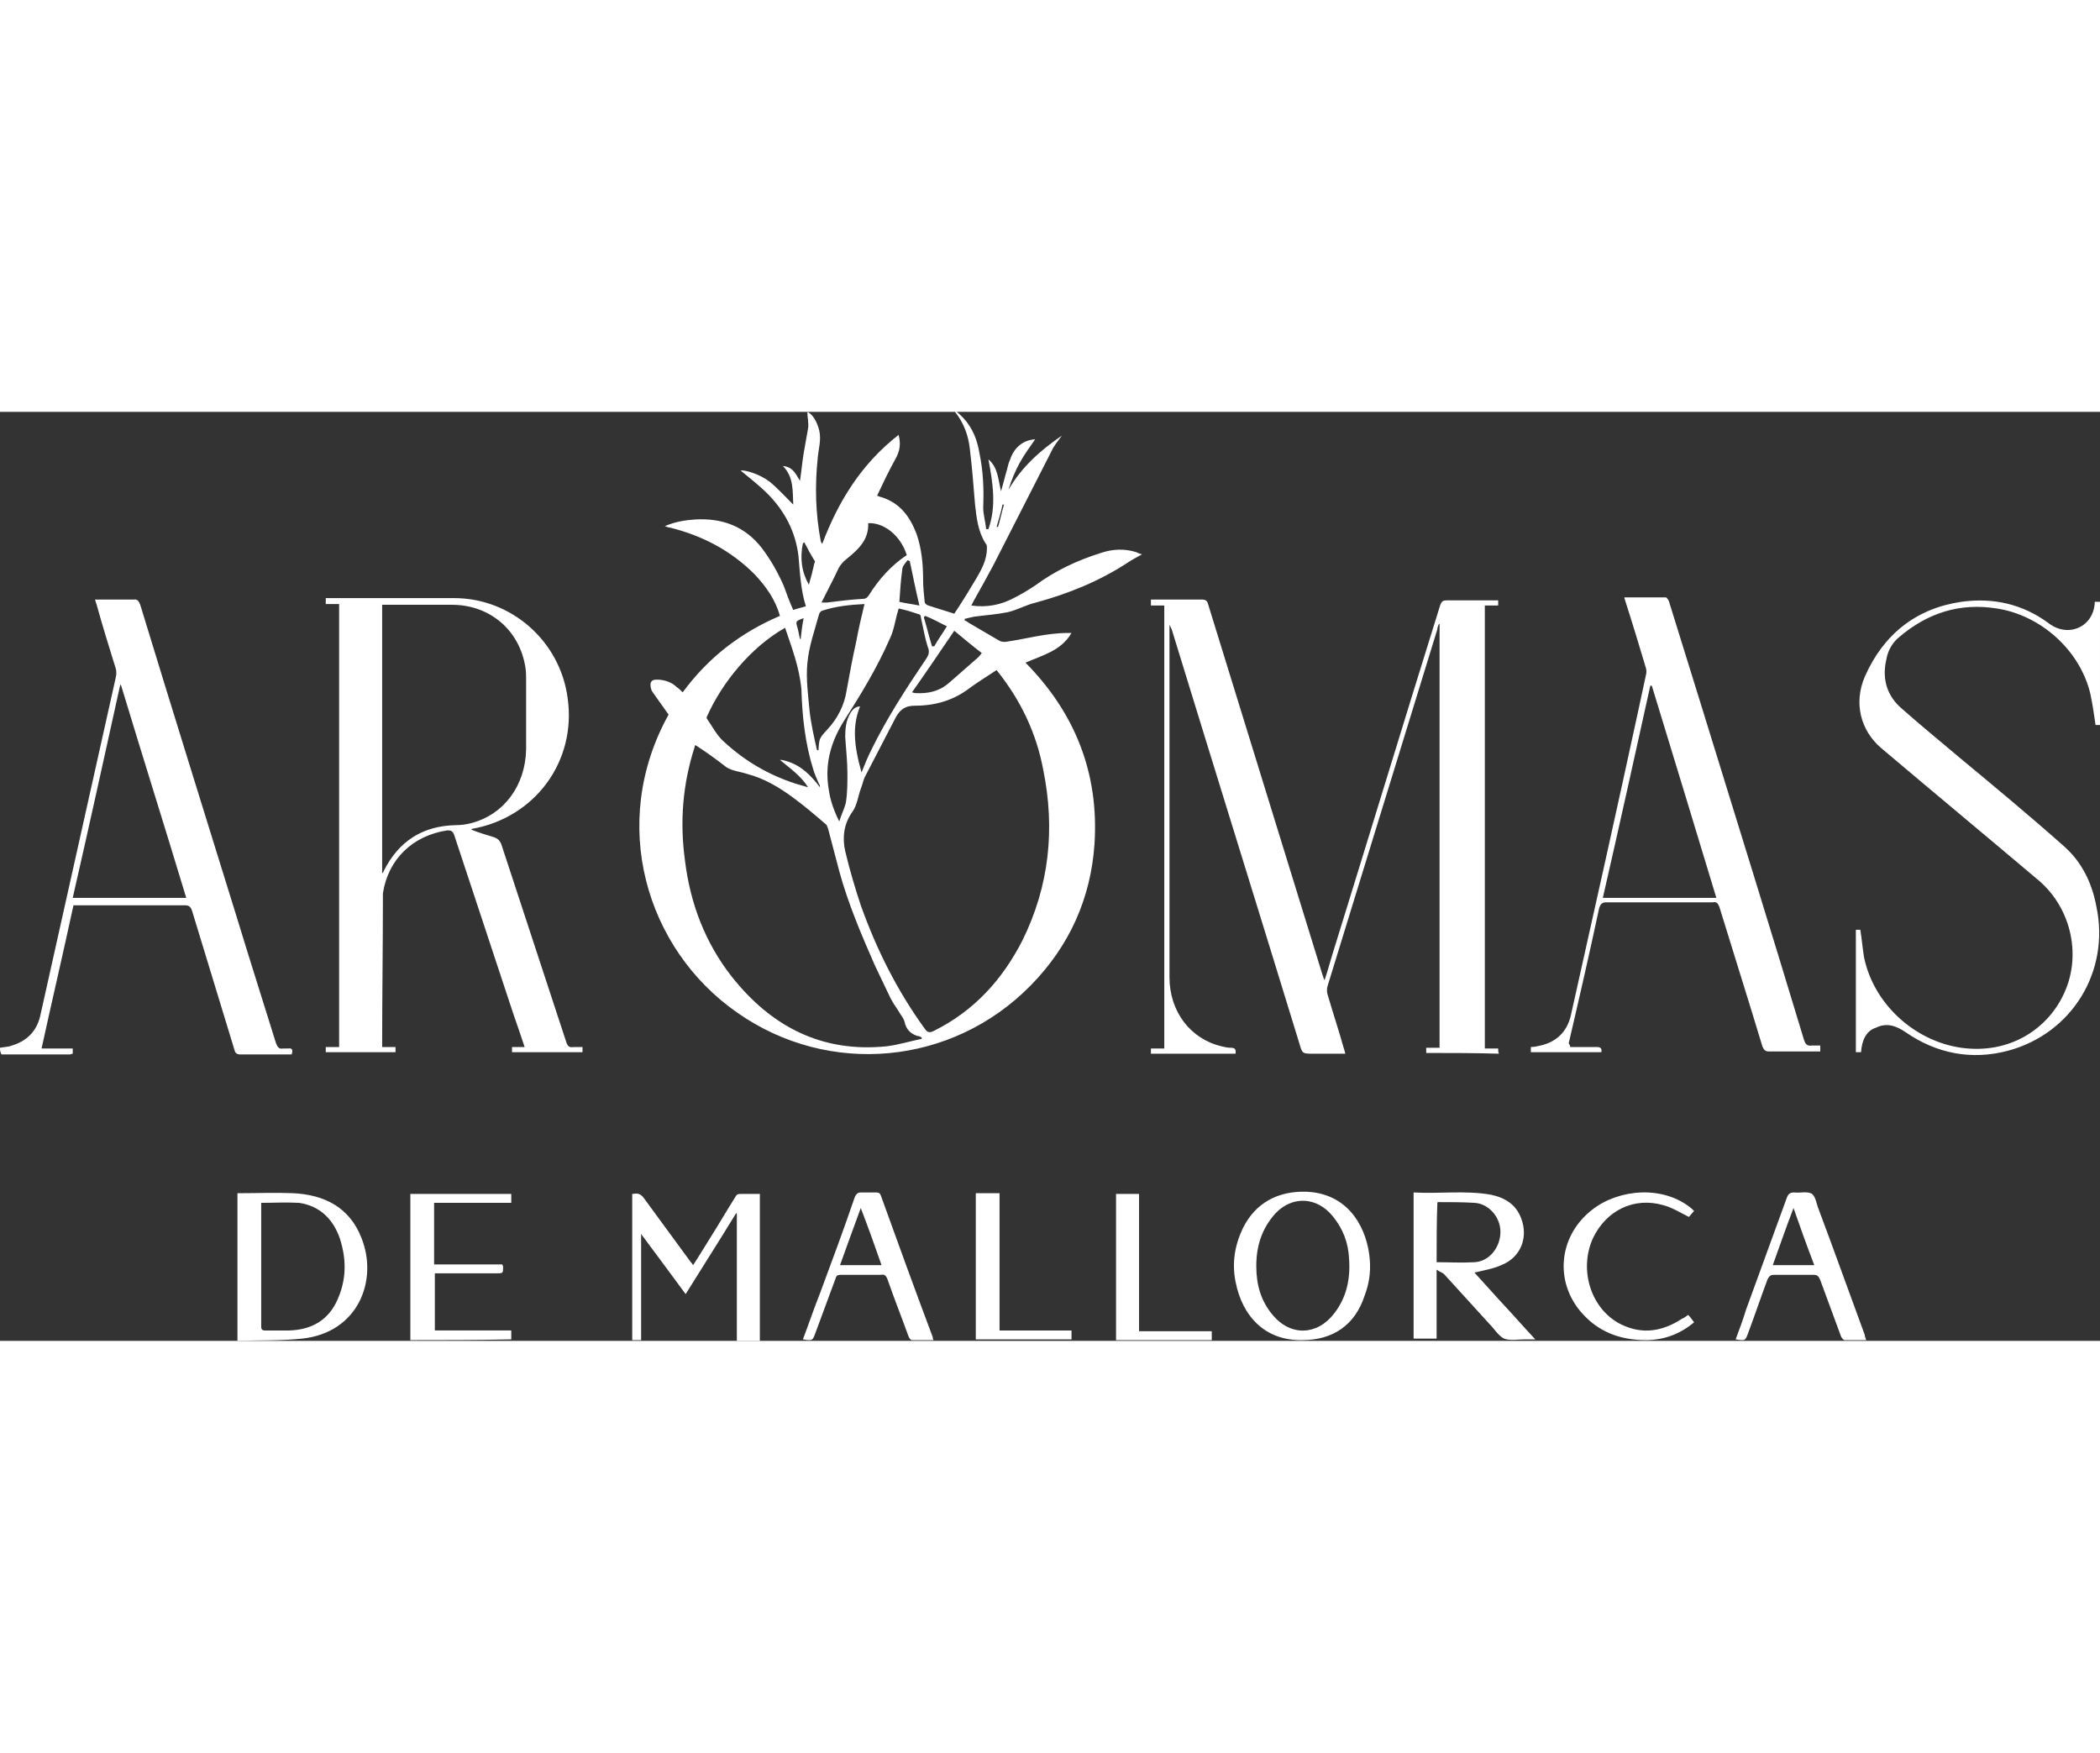 <?xml version="1.0" encoding="UTF-8"?> <svg xmlns="http://www.w3.org/2000/svg" version="1.1" id="Capa_1" x="0" y="0" viewBox="0 0 283 125.2" style="enable-background:new 0 0 283 125.2" xml:space="preserve" width="150"><rect x="0" y="0" width="283" height="125.2" fill="#333333" stroke="none"/><style>.st0{fill:#fff}</style><g id="vf6tuU.tif"><path class="st0" d="M0 85.7c.5-.1 1.1-.1 1.6-.3 2-.6 3.3-1.9 3.8-3.9C8.8 66.3 12.2 51 15.6 35.8c.1-.4.1-.9 0-1.2-.9-2.9-1.8-5.8-2.6-8.7-.1-.2-.1-.4-.2-.6H18c.5-.1.7.2.9.7 4.3 14.1 8.7 28.2 13.1 42.4 1.7 5.6 3.5 11.2 5.2 16.7.2.5.4.8.9.7h.7c.6-.1.7.2.5.8H32.4c-.5 0-.7-.2-.8-.6-1.9-6.2-3.8-12.5-5.7-18.7-.2-.6-.4-.8-1-.8h-15C8.5 73 7 79.4 5.6 85.8h4.2v.7c-.1 0-.3.1-.4.1H.2c-.2-.4-.2-.6-.2-.9zm16.3-48.9h-.1c-2.1 9.5-4.2 19.1-6.4 28.7h15.3c-2.9-9.6-5.9-19.1-8.8-28.7zM133.2 15.8c1.1-3.1.6-6.2 0-9.4.7.6 1 1.3 1.2 2 .2.7.3 1.5.5 2.3.3-1 .5-1.9.8-2.9.1-.4.2-.9.4-1.3.5-1.6 1.7-2.7 3.4-2.8-.7 1-1.5 2.1-2.1 3.2-.6 1.1-1.1 2.3-1.5 3.6 1.8-3.1 4.3-5.3 7.2-7.3-.5.7-1.1 1.4-1.4 2.1l-7.8 15.3c-.9 1.7-1.8 3.3-2.7 4.9l-.3.6c2.1.3 4-.1 5.7-1 1-.5 2-1.1 2.9-1.7 2.7-2 5.7-3.4 8.9-4.4 1.5-.5 3.1-.6 4.7-.1.2.1.4.2.8.3-.7.4-1.3.7-1.9 1.1-3.8 2.5-8 4.2-12.4 5.4-1.3.3-2.5 1-3.8 1.3-1.5.3-3 .4-4.5.6-.5.1-.9.2-1.3.3v.2c.2.1.4.2.5.3 1.4.8 2.7 1.6 4.1 2.4.3.2.6.2.9.2 2.8-.4 5.5-1.2 8.4-1.2h.5c-1.4 2.4-3.9 3-6.2 4 6.7 6.8 9.9 14.9 9.3 24.4-.5 7.4-3.4 13.8-8.6 19.1-10.6 10.8-27.2 12.3-39.5 3.7C87 72.4 82 55.4 90.1 40.8c-.7-1-1.5-2.1-2.2-3.1-.2-.3-.3-.9-.2-1.2.2-.5.7-.4 1.2-.4.9.1 1.7.4 2.3 1 .3.2.5.4.8.7 1.7-2.3 3.6-4.3 5.9-6.1 2.2-1.7 4.6-3.1 7.2-4.2-.6-2.2-1.9-4-3.4-5.6-3.2-3.2-7-5.2-11.4-6.3-.2 0-.4-.1-.7-.2 1.4-.6 2.7-.8 4.1-.9 3.6-.2 6.7.9 9 3.9 1.2 1.6 2.1 3.2 2.9 5 .4 1.1.8 2.2 1.3 3.3.5-.2 1.1-.3 1.7-.5-.7-2.2-.8-4.6-1-6.8-.4-3.3-1.9-6.1-4.2-8.4-1.1-1.1-2.4-2.1-3.6-3.1.6-.1 2.6.5 3.9 1.5 1.1.9 2.1 2 3.2 3.1-.1-1.8.1-3.7-1.4-5.2 1.4.1 1.8 1.2 2.3 2 .2-1.2.3-2.5.5-3.7.2-1.1.4-2.3.6-3.4.1-.7-.1-1.4-.1-2.2.7.3 1.3 1.3 1.6 2.5.3 1.3-.1 2.5-.2 3.7-.4 3.8-.3 7.5.4 11.2 0 .1.1.2.2.4C113 12 116.1 7 121.1 3.1c.3 1.2.2 2.1-.4 3.2-.9 1.6-1.7 3.3-2.5 5 .3.1.5.2.6.2 2.5.8 3.8 2.6 4.7 4.9.7 2 .9 4.1.9 6.2 0 1 .1 1.9.2 2.9 0 .3.2.5.5.6 1.2.4 2.3.7 3.5 1.1.1-.1.1-.2.2-.3 1-1.5 1.9-3 2.8-4.5.7-1.2 1.4-2.5 1.4-4 0-.3 0-.5-.2-.7-1-1.6-1.2-3.4-1.4-5.2-.2-2.5-.4-5-.7-7.5-.2-1.8-.8-3.5-2-5l.1-.1c.4.3.7.6 1 .9 1.3 1.4 1.9 3 2.2 4.8.5 2.4.6 4.8.5 7.3 0 .9.3 1.9.4 2.9h.3zm1.1 19c-1.2.8-2.5 1.6-3.6 2.4-2.2 1.7-4.7 2.4-7.4 2.4-1.3 0-2 .5-2.6 1.6l-4.2 8.1c-.2.5-.3 1-.5 1.5-.4 1.1-.5 2.3-1.2 3.2-1.1 1.6-1.3 3.4-.9 5.2.6 2.5 1.3 4.9 2.1 7.3 2.1 5.9 4.9 11.5 8.6 16.6.4.6.7.6 1.3.3 5.4-2.7 9.2-6.9 11.9-12.2 3.6-7.3 4.4-15 2.8-22.9-.9-4.9-3-9.4-6.3-13.5zM93.7 44.9s-.1.2-.1.3c-1.6 5-2 10-1.3 15.2.7 5.8 2.7 11.1 6.3 15.7 5.3 6.7 12.1 10.3 20.9 9.4 1.6-.2 3.2-.7 4.7-1v-.2c-.2-.1-.4-.2-.6-.2-.9-.3-1.5-.9-1.7-1.9-.1-.4-.4-.8-.6-1.1-.4-.7-.9-1.3-1.3-2.1-.7-1.5-1.4-2.9-2.1-4.4-1.8-4.1-3.6-8.3-4.8-12.7l-1.5-5.7c-.1-.3-.2-.6-.4-.7-1.4-1.2-2.8-2.4-4.3-3.5-1.9-1.4-3.9-2.6-6.2-3.2-.9-.3-2-.4-2.8-.9-1.4-1.1-2.8-2.1-4.2-3zm12.1-15.8c-4.6 2.6-8.5 7.4-10.5 11.9-.1.1-.1.3 0 .4.7 1 1.3 2.2 2.2 3 2.8 2.6 6 4.5 9.7 5.7.6.2 1.1.3 1.7.5-1-1.6-2.5-2.6-3.8-3.7.4 0 .7.1 1 .2 1.9.6 3.2 1.9 4.4 3.5 0-.2 0-.3-.1-.4-.3-.7-.6-1.3-.8-2-1.1-3.5-1.5-7.2-1.6-10.8-.3-3.1-1.3-5.6-2.2-8.3zm10.3 19.5c.4-1 .8-2 1.3-3 2.1-4.3 4.7-8.3 7.4-12.3.4-.6.5-1 .2-1.7-.4-1.3-.6-2.6-.9-3.9 0-.2-.1-.4-.2-.4-.9-.3-1.8-.6-2.8-.8-.1.3-.1.5-.2.7-.3 1.2-.5 2.4-1 3.4-1.7 3.9-3.9 7.5-6.2 11.1-1.8 2.9-2.6 5.9-2 9.3.2 1.4.7 2.8 1.4 4.2.3-1 .7-1.7.9-2.6.2-1.3.2-2.6.2-3.9 0-1.6-.2-3.3-.3-4.9 0-1.1.1-2.2.7-3.2.3-.5.7-.9 1.3-.9-1 2.5-.9 5 .2 8.9zm-6-3h.2c.1-1.6.1-1.6 1.2-2.8 1.4-1.5 2.3-3.3 2.6-5.3.4-2.2.8-4.4 1.3-6.6.3-1.7.7-3.3 1.1-5-2 .1-3.9.3-5.7.9-.1 0-.3.2-.4.4-.6 2.2-1.4 4.4-1.6 6.7-.2 2.1.1 4.2.3 6.4.2 1.8.6 3.5 1 5.3zm.6-19.9h.7c1.6-.2 3.2-.4 4.9-.5.4 0 .6-.2.8-.5 1.3-2.1 3-4 5.1-5.4-.9-2.8-3.2-4.4-5.2-4.3.1 2.3-1.4 3.6-3 4.9-.4.3-.8.8-1 1.2-.7 1.5-1.5 3-2.3 4.6zm21.6 6.8c-1.3-1-2.5-2-3.7-3-1.9 2.8-3.8 5.6-5.7 8.3.1 0 .3.1.4.1 1.7.1 3.2-.2 4.5-1.3 1.3-1.1 2.6-2.3 4-3.5.1-.1.3-.3.5-.6zm-9.7-12.4c-.1 0-.2-.1-.3-.1-.3.4-.7.8-.7 1.2-.2 1.4-.3 2.9-.4 4.4.8.2 1.7.3 2.7.5-.5-2.1-.9-4.1-1.3-6zm3 11.5h.3c.5-.9 1.1-1.7 1.7-2.7-1-.5-1.9-1-2.9-1.4-.1.1-.2.1-.2.2.4 1.3.7 2.6 1.1 3.9zM109 23.3c.3-1 .5-1.8.7-2.7 0-.2.2-.4.1-.5-.5-.8-1-1.7-1.4-2.5-.1 0-.1.1-.2.1-.4 2-.2 3.8.8 5.6zm-1.2 7.3h.1c.1-.9.2-1.8.4-2.8-1.1.4-1.1.4-.8 1.4.1.4.2.9.3 1.4zm26.5-15.1h.2c.3-1 .5-2 .8-3h-.2c-.2 1-.5 2-.8 3zM192.2 86.4v-.7h1.8V28.6h-.1c-.1.2-.2.5-.2.7-4.9 16-9.9 32.1-14.8 48.1-.1.3-.1.8 0 1.1.7 2.4 1.5 4.8 2.2 7.3.1.2.1.4.2.7H177c-1.5 0-1.5 0-1.9-1.4-5.7-18.6-11.5-37.2-17.2-55.8l-.3-.6v47.5c0 4.6 2.8 8.3 7 9.3.4.1.8.2 1.3.2s.7.2.6.8h-11.4v-.7h1.8V26.1h-1.8v-.8H162c.5 0 .7.2.8.6 5.1 16.6 10.3 33.3 15.4 49.9.1.2.1.4.3.8.4-1.2.7-2.3 1-3.3 4.9-15.8 9.7-31.6 14.6-47.3.2-.5.4-.6.9-.6h6.9v.7h-1.8v59.7h1.8c0 .3 0 .5.1.7-3.4-.1-6.6-.1-9.8-.1zM51.5 85.6h1.8v.7h-9.4v-.7h1.8V25.9h-1.8v-.8h17.3c7.7 0 14.3 5.8 15.3 13.5 1.2 8.5-4.4 16.1-12.9 17.6l-.1.1c1 .4 2 .7 3 1 .6.2.9.5 1.1 1.1 2.9 8.8 5.8 17.7 8.7 26.5.2.6.4.8 1 .7h1.2v.7H69v-.7h1.7c-.5-1.5-1-3-1.5-4.4-2.7-8.1-5.3-16.1-8-24.2-.2-.5-.4-.6-.9-.6-4.7.7-8 3.9-8.7 8.5v.8c0 6.5-.1 12.9-.1 19.4v.5zm0-23.4c.1 0 .1 0 0 0 .1-.1.2-.2.2-.3 2-4 5.2-6.1 9.7-6.2.7 0 1.5-.1 2.2-.3 4.4-1.2 7.2-5.1 7.3-9.9v-9.3c0-.6 0-1.2-.1-1.8-.8-5-4.8-8.4-9.9-8.4H51.5v36.2zM211.6 85.6h3.6c.5 0 .7.2.6.7h-9.5v-.7c.4 0 .9-.1 1.3-.2 2.2-.5 3.6-1.9 4.1-4.1 3.1-13.9 6.2-27.7 9.2-41.6l.9-4.2c.1-.3.1-.7 0-1-.9-3-1.8-6-2.8-9.1 0-.1-.1-.2-.1-.4h5.6c.1 0 .3.3.4.5 1.5 4.8 3 9.7 4.5 14.5 4.6 14.9 9.2 29.7 13.7 44.6.2.6.4.9 1.1.8h1.1v.8h-6.9c-.5 0-.7-.2-.9-.7-1.9-6.3-3.9-12.6-5.8-18.8-.2-.5-.4-.7-.9-.6h-14.3c-.6 0-.8.2-1 .8-1.3 6.1-2.7 12.2-4.1 18.2.2.3.2.4.2.5zm11-48.7h-.2c-2.1 9.5-4.2 19-6.4 28.6h15.3c-2.9-9.6-5.8-19.1-8.7-28.6zM250.8 86.3h-.7V69.8h.6c.2 1.2.3 2.5.5 3.7 1.3 6.3 6.8 11.3 13.1 12.2 6.5.9 11.5-2.5 13.7-7 2.6-5.2 1.2-11.7-3.2-15.5-7.1-6-14.2-11.9-21.3-17.9-2.8-2.4-3.7-6.1-2.2-9.6 2.5-5.7 6.9-9.2 13-10.1 4.3-.6 8.3.3 11.8 2.9 2.6 2 6.1.5 6.2-2.9h.7v16.6h-.6c-.2-1.4-.4-2.8-.7-4.2-1.4-5.9-6.7-10.6-12.6-11.5-5-.8-9.3.6-13.1 3.8-1 .8-1.6 1.9-1.8 3.1-.6 2.6.1 4.9 2.1 6.6 2.6 2.3 5.3 4.5 7.9 6.7 4.7 3.9 9.4 7.8 13.9 11.8 2.4 2.1 3.8 4.9 4.4 8.1 1.9 8.8-3.3 17.2-11.9 19.5-4.9 1.3-9.6.4-13.8-2.5-1.3-.9-2.6-1.3-4-.6-1.3.4-1.9 1.7-2 3.3zM190.5 105.2c3.5.2 7-.3 10.4.3 1.9.4 3.4 1.3 4.1 3.2 1 2.6-.1 5.3-2.7 6.3-1.1.5-2.4.7-3.6 1 1.3 1.4 2.6 2.9 4 4.4 1.4 1.5 2.7 3 4.2 4.6h-1.4c-.9 0-2 .2-2.8-.1-.8-.4-1.3-1.3-2-2-2-2.2-4.1-4.5-6.1-6.7-.2-.2-.6-.3-1-.6v9.3h-3.1v-19.7zm3.1 9.4c1.7 0 3.4.1 5.1 0 2-.1 3.5-2 3.5-4.1 0-2-1.6-3.8-3.5-3.9-1.6-.1-3.3-.1-4.9-.1 0 0-.1 0-.1.1-.1 2.6-.1 5.3-.1 8zM99.2 108c-2.2 3.6-4.5 7.2-6.8 10.9-2-2.7-3.9-5.3-6-8.1v14.3h-1.2v-19.7c.7-.1 1.1-.1 1.6.6 2.1 2.9 4.2 5.7 6.3 8.6.1.1.2.2.3.4.8-1.2 1.5-2.4 2.2-3.5 1.2-1.9 2.3-3.8 3.5-5.7.2-.4.4-.4.8-.4h2.5v19.8h-3.1v-17c0-.2 0-.2-.1-.2zM32 125.2v-19.9h.3c2.4 0 4.8-.1 7.2 0 4.2.2 7.6 1.9 9.2 6 2.3 5.7-.4 12.8-8 13.6-2.8.3-5.7.2-8.7.3zm3.2-18.6v16.7c0 .4.2.5.5.5H39c3-.1 5.3-1.4 6.5-4.2 1.2-2.7 1.2-5.4.3-8.2-.9-2.6-2.7-4.4-5.5-4.8-1.8-.1-3.4 0-5.1 0zM175.5 125.1c-5 .1-8.1-3.2-9-7.9-.5-2.5-.1-4.9 1-7.2 1.7-3.4 4.7-5 8.5-4.9 5.4.2 7.9 4.3 8.5 8.3.3 2 .1 3.9-.6 5.7-1.3 4-4.3 6-8.4 6zm-6.2-10c0 2.5.6 4.7 2.2 6.6 2.4 2.9 6 2.8 8.3-.2 1.7-2.2 2.2-4.7 2-7.4-.1-2.1-.8-4-2.2-5.7-2.1-2.6-5.4-2.8-7.7-.4-1.9 2.1-2.6 4.5-2.6 7.1zM55.3 125.1v-19.7h13.6v1.2H58.5v8.3h9.2c0 .1.1.2.1.3 0 .9 0 .9-.9.9h-8.3v7.7h10.3v1.2c-4.6.1-9.1.1-13.6.1zM251.5 125.1h-2.9c-.2 0-.4-.3-.5-.5-.9-2.5-1.9-5.1-2.8-7.6-.2-.5-.4-.7-.9-.7h-5.3c-.5 0-.7.2-.9.6-.9 2.4-1.7 4.8-2.6 7.2-.4 1.1-.4 1.1-1.7.9.5-1.3 1-2.7 1.4-4 1.8-5 3.7-10.1 5.5-15.1.2-.5.4-.7 1-.7.8.1 1.8-.2 2.4.2.5.4.6 1.4.9 2.1 2.1 5.6 4.1 11.2 6.2 16.9 0 .2.1.4.2.7zm-7-10.1c-1-2.6-1.9-5.1-2.8-7.7-1 2.6-1.9 5.2-2.8 7.7h5.6zM125.8 125.1h-2.9c-.2 0-.4-.3-.5-.6-.9-2.5-1.9-5-2.8-7.6-.2-.5-.4-.7-.9-.6h-5.4c-.4 0-.6.1-.7.5-.9 2.4-1.8 4.9-2.7 7.3-.4 1.1-.4 1.1-1.7.9.8-2.1 1.5-4.2 2.3-6.2 1.6-4.3 3.2-8.6 4.7-13 .2-.4.4-.6.8-.6h2.1c.3 0 .5.1.6.4 2.3 6.4 4.6 12.7 7 19.1 0 .1 0 .2.1.4zm-9.8-17.8c-1 2.7-1.9 5.2-2.8 7.7h5.6c-.9-2.6-1.8-5.1-2.8-7.7zM227.5 121.7c.3.3.5.6.8 1-1.9 1.6-4.1 2.4-6.5 2.4-3.1 0-5.9-.9-8.1-3.1-4.3-4.2-3.9-10.8.9-14.5 3.6-2.8 9.6-3.3 13.4-.1l.3.3c-.3.3-.5.6-.7.8-1.2-.6-2.3-1.3-3.5-1.6-3.9-1.1-7.6.7-9.4 4.4-2 4.3-.3 9.7 3.8 11.7 2.9 1.4 5.6.9 8.2-.8.3-.1.5-.3.8-.5zM153.5 123.9h9.8v1.2h-12.9v-19.7h3.1v18.5zM131.5 105.3h3.2v18.5h9.7v1.2h-12.9v-19.7z"></path></g></svg> 